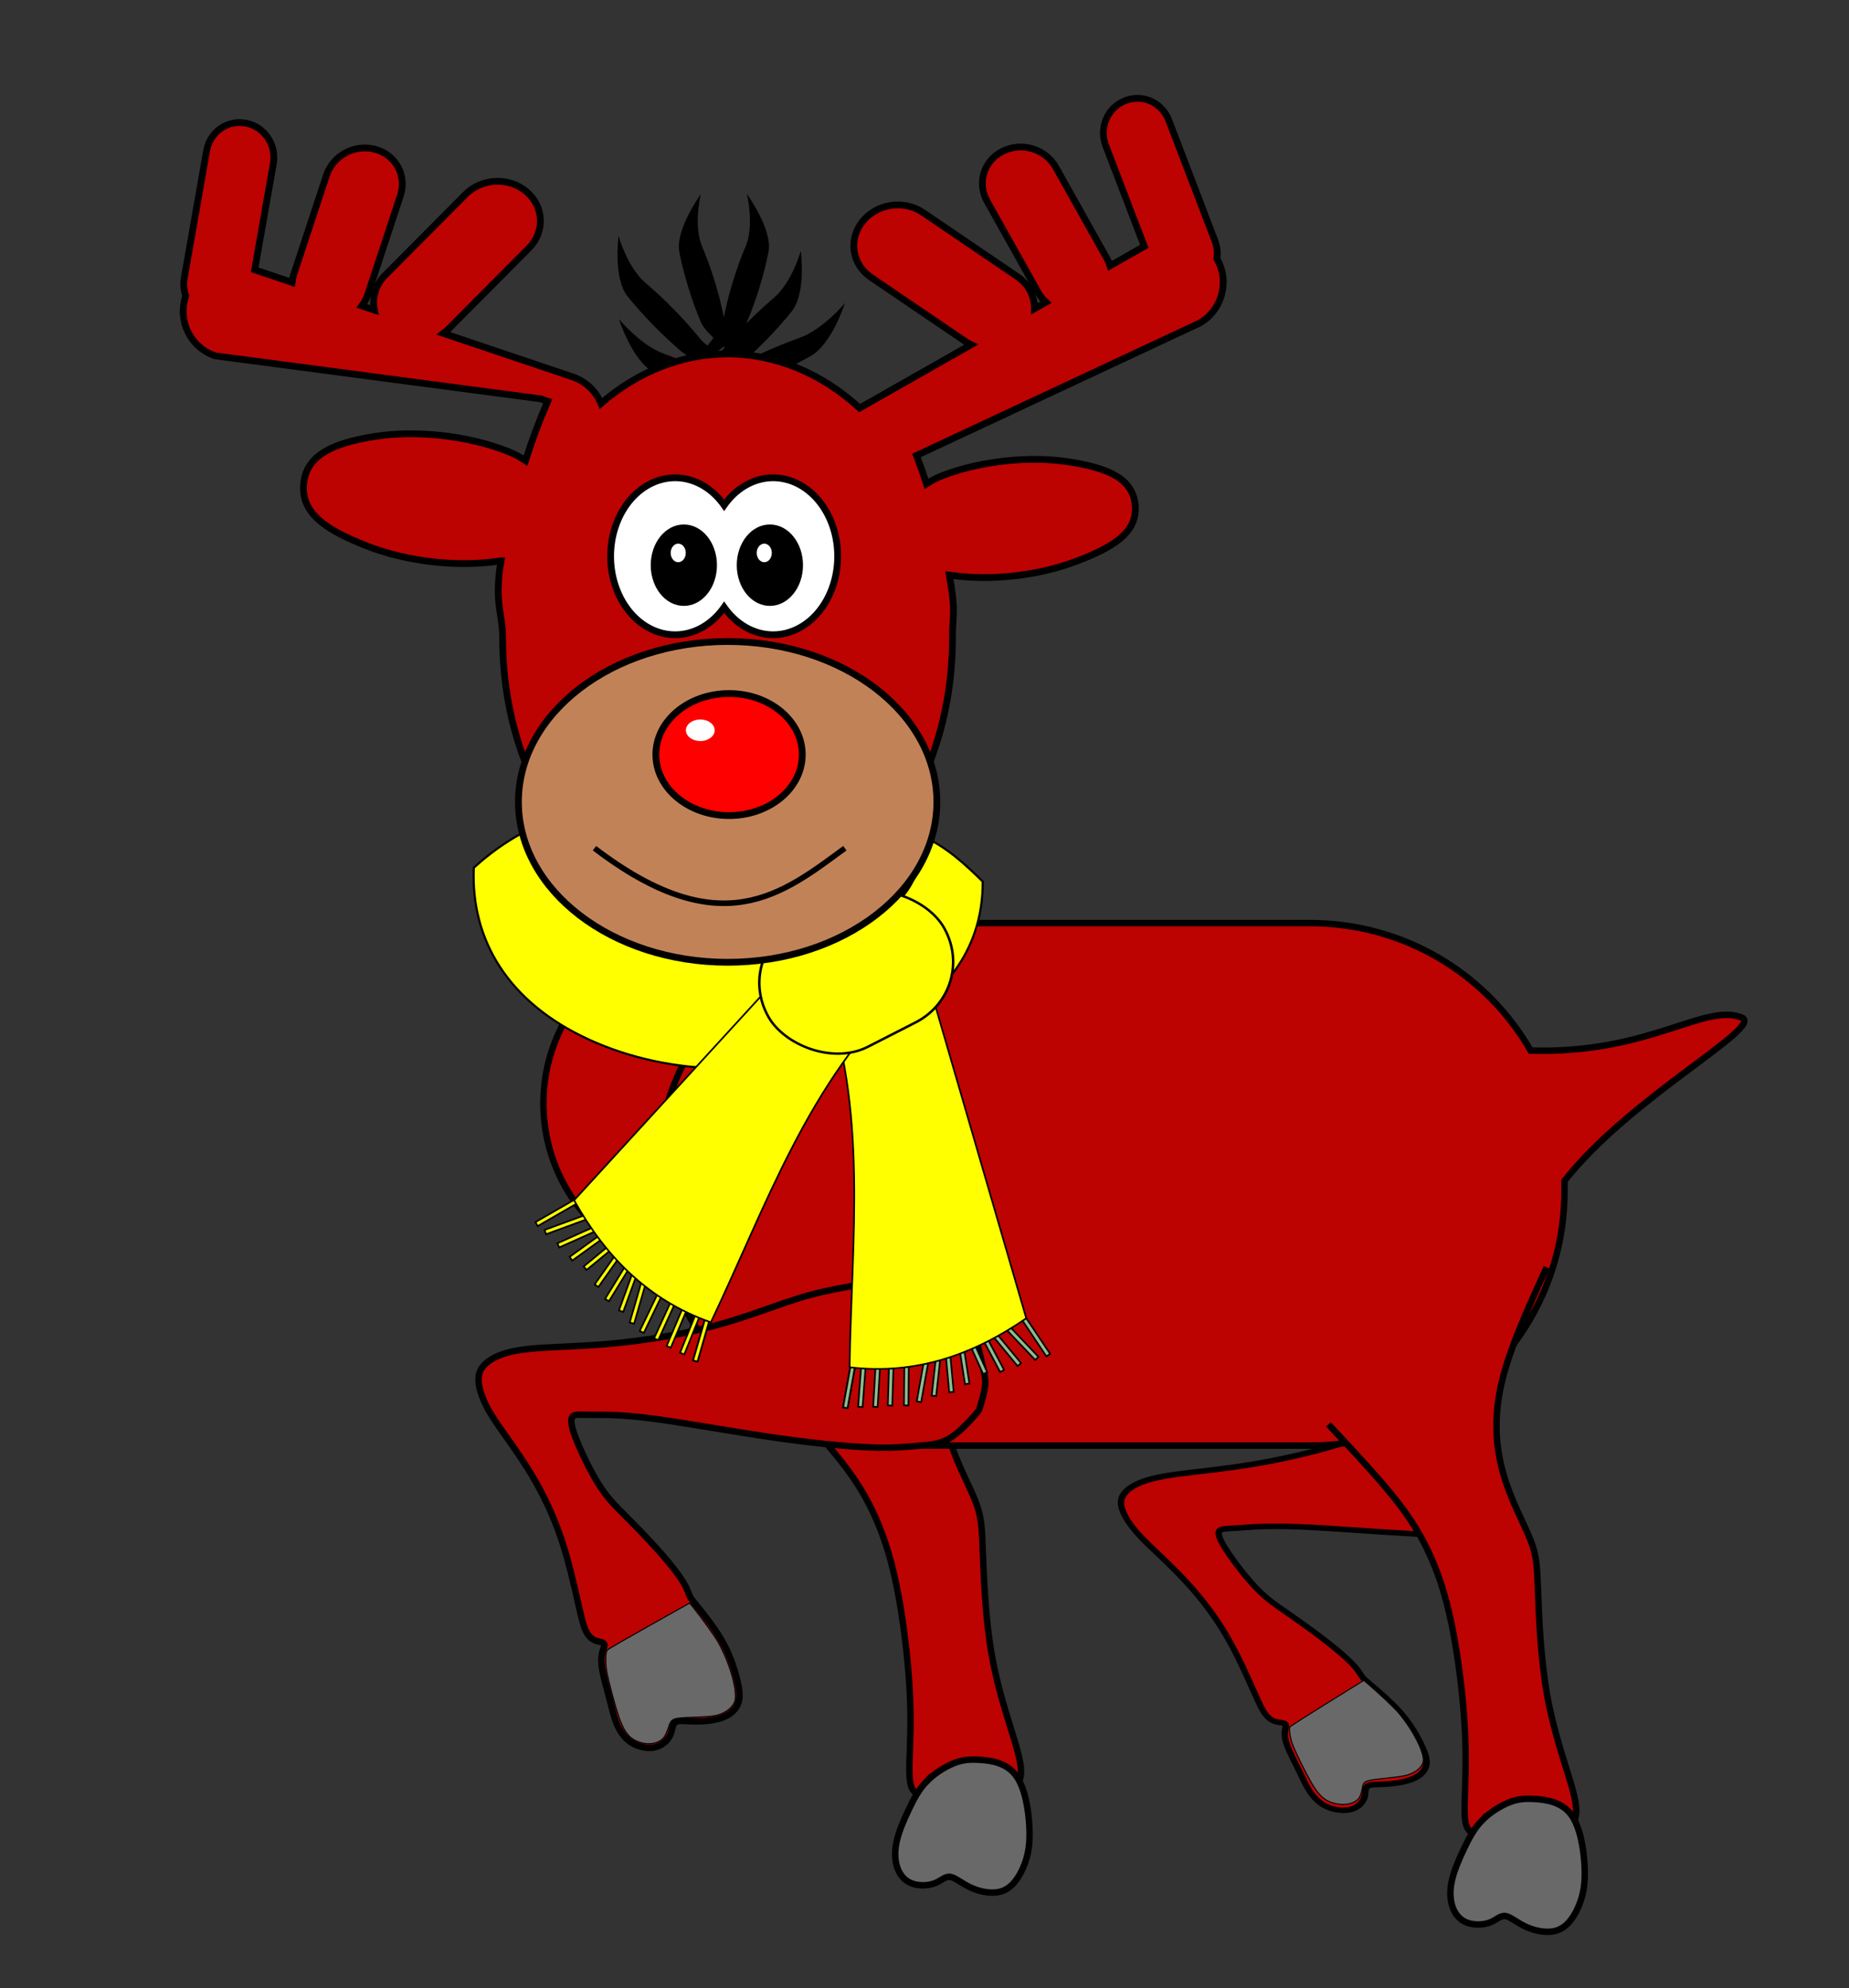 <?xml version="1.0" encoding="UTF-8" standalone="no"?>
<!-- Created with Inkscape (http://www.inkscape.org/) -->

<svg
   width="71.798mm"
   height="77.202mm"
   viewBox="0 0 71.798 77.202"
   version="1.1"
   id="svg5"
   inkscape:version="1.2.1 (9c6d41e410, 2022-07-14)"
   xml:space="preserve"
   sodipodi:docname="Elch.svg"
   xmlns:inkscape="http://www.inkscape.org/namespaces/inkscape"
   xmlns:sodipodi="http://sodipodi.sourceforge.net/DTD/sodipodi-0.dtd"
   xmlns="http://www.w3.org/2000/svg"
   xmlns:svg="http://www.w3.org/2000/svg"><rect x="0" y="0" width="71.798" height="77.202" fill="#333333" stroke="none"/><sodipodi:namedview
     id="namedview7"
     pagecolor="#ffffff"
     bordercolor="#000000"
     borderopacity="0.25"
     inkscape:showpageshadow="2"
     inkscape:pageopacity="0.0"
     inkscape:pagecheckerboard="0"
     inkscape:deskcolor="#6a6a6a"
     inkscape:document-units="mm"
     showgrid="false"
     inkscape:zoom="2.0560856"
     inkscape:cx="164.63322"
     inkscape:cy="135.93792"
     inkscape:window-width="1920"
     inkscape:window-height="1009"
     inkscape:window-x="-8"
     inkscape:window-y="-8"
     inkscape:window-maximized="1"
     inkscape:current-layer="layer1" /><defs
     id="defs2"><clipPath
       clipPathUnits="userSpaceOnUse"
       id="clipPath10422"><ellipse
         style="opacity:1;fill:none;fill-opacity:1;stroke:#000000;stroke-width:0.106"
         id="ellipse10424"
         cx="18.769"
         cy="24.095"
         rx="12.172"
         ry="12.679" /></clipPath><clipPath
       clipPathUnits="userSpaceOnUse"
       id="clipPath3680"><rect
         style="fill:none;fill-opacity:1;stroke:#000000;stroke-width:0.232"
         id="rect3682"
         width="16.391"
         height="19.602"
         x="140.252"
         y="176.382"
         ry="1.086"
         transform="matrix(0.996,-0.085,-0.024,1,0,0)" /></clipPath><inkscape:path-effect
       effect="bspline"
       id="path-effect24908"
       is_visible="true"
       lpeversion="1"
       weight="33.333"
       steps="2"
       helper_size="0"
       apply_no_weight="true"
       apply_with_weight="true"
       only_selected="false" /><inkscape:path-effect
       effect="bspline"
       id="path-effect24912"
       is_visible="true"
       lpeversion="1"
       weight="33.333"
       steps="2"
       helper_size="0"
       apply_no_weight="true"
       apply_with_weight="true"
       only_selected="false" /><inkscape:path-effect
       effect="bspline"
       id="path-effect17987"
       is_visible="true"
       lpeversion="1"
       weight="33.333"
       steps="2"
       helper_size="0"
       apply_no_weight="true"
       apply_with_weight="true"
       only_selected="false" /><inkscape:path-effect
       effect="bspline"
       id="path-effect22977"
       is_visible="true"
       lpeversion="1"
       weight="33.333"
       steps="2"
       helper_size="0"
       apply_no_weight="true"
       apply_with_weight="true"
       only_selected="false" /><inkscape:path-effect
       effect="bspline"
       id="path-effect5440"
       is_visible="true"
       lpeversion="1"
       weight="33.333"
       steps="2"
       helper_size="0"
       apply_no_weight="true"
       apply_with_weight="true"
       only_selected="false" /><inkscape:path-effect
       effect="bspline"
       id="path-effect9016"
       is_visible="true"
       lpeversion="1"
       weight="33.333"
       steps="2"
       helper_size="0"
       apply_no_weight="true"
       apply_with_weight="true"
       only_selected="false" /><inkscape:path-effect
       effect="bspline"
       id="path-effect9404"
       is_visible="true"
       lpeversion="1"
       weight="33.333"
       steps="2"
       helper_size="0"
       apply_no_weight="true"
       apply_with_weight="true"
       only_selected="false" /><inkscape:path-effect
       effect="bspline"
       id="path-effect9821"
       is_visible="true"
       lpeversion="1"
       weight="33.333"
       steps="2"
       helper_size="0"
       apply_no_weight="true"
       apply_with_weight="true"
       only_selected="false" /><inkscape:path-effect
       effect="bspline"
       id="path-effect9825"
       is_visible="true"
       lpeversion="1"
       weight="33.333"
       steps="2"
       helper_size="0"
       apply_no_weight="true"
       apply_with_weight="true"
       only_selected="false" /><inkscape:path-effect
       effect="bspline"
       id="path-effect9829"
       is_visible="true"
       lpeversion="1"
       weight="33.333"
       steps="2"
       helper_size="0"
       apply_no_weight="true"
       apply_with_weight="true"
       only_selected="false" /></defs><g
     inkscape:label="Ebene 1"
     inkscape:groupmode="layer"
     id="layer1"
     transform="translate(-22.008,-33.333)"><ellipse
       style="fill:#ffffff;fill-opacity:1;stroke:#000000;stroke-width:0.25"
       id="path2365"
       cx="5.598"
       cy="125.016"
       rx="1.609"
       ry="3.153" /><ellipse
       style="fill:#bd0202;fill-opacity:1;stroke:#000000;stroke-width:0.25"
       id="path1368"
       cx="50.508"
       cy="76.18"
       rx="7.399"
       ry="6.949" /><path
       id="path3429"
       style="fill:#bd0202;fill-opacity:1;stroke:#000000;stroke-width:0.25"
       d="m 156.919,163.395 c -0.089,-6.5e-4 -0.182,9.2e-4 -0.278,0.005 -0.77,0.03 -1.771,0.194 -2.526,0.344 -0.755,0.149 -1.263,0.284 -2.025,0.546 -0.762,0.262 -1.779,0.65 -2.952,0.949 -1.173,0.299 -2.503,0.508 -3.669,0.62 -1.166,0.112 -2.167,0.127 -2.9,0.179 -0.732,0.052 -1.196,0.142 -1.569,0.299 -0.374,0.157 -0.658,0.381 -0.747,0.68 -0.09,0.299 0.015,0.673 0.149,1.001 0.135,0.329 0.299,0.613 0.62,1.076 0.321,0.463 0.8,1.106 1.241,1.838 0.441,0.732 0.844,1.554 1.158,2.481 0.314,0.927 0.538,1.958 0.68,2.585 0.142,0.628 0.202,0.852 0.291,1.031 0.09,0.179 0.209,0.314 0.381,0.374 0.172,0.06 0.396,0.045 0.321,0.247 -0.075,0.202 -0.134,0.396 -0.089,0.747 0.045,0.351 0.194,0.86 0.299,1.256 0.105,0.396 0.164,0.68 0.276,0.957 0.112,0.276 0.277,0.545 0.538,0.725 0.262,0.179 0.62,0.269 0.912,0.217 0.291,-0.052 0.515,-0.247 0.62,-0.456 0.105,-0.209 0.09,-0.433 0.209,-0.523 0.12,-0.09 0.374,-0.045 0.717,-0.037 0.344,0.007 0.777,-0.022 1.106,-0.142 0.329,-0.12 0.553,-0.329 0.635,-0.598 0.082,-0.269 0.023,-0.598 -0.089,-1.009 -0.112,-0.411 -0.277,-0.904 -0.583,-1.427 -0.306,-0.523 -0.754,-1.076 -0.979,-1.352 -0.224,-0.277 -0.225,-0.277 -0.307,-0.494 -0.082,-0.217 -0.202,-0.426 -0.403,-0.702 -0.202,-0.277 -0.486,-0.62 -0.844,-1.016 -0.359,-0.396 -0.792,-0.844 -1.158,-1.21 -0.366,-0.366 -0.665,-0.65 -0.979,-1.121 -0.314,-0.471 -0.643,-1.129 -0.852,-1.614 -0.209,-0.486 -0.299,-0.8 -0.299,-0.979 2e-5,-0.18 0.09,-0.224 0.209,-0.239 0.12,-0.015 0.269,1e-5 0.665,0 0.396,-2e-5 1.039,-0.015 2.257,0.142 1.218,0.157 3.012,0.486 4.588,0.718 1.577,0.232 2.937,0.366 3.863,0.403 0.927,0.037 1.42,-0.022 1.861,-0.059 0.441,-0.037 0.83,-0.052 1.218,-0.276 0.388,-0.224 0.777,-0.658 0.972,-0.874 0.194,-0.217 0.194,-0.217 0.246,-0.389 0.052,-0.172 0.157,-0.516 0.187,-0.777 0.03,-0.261 -0.014,-0.441 -0.097,-0.807 -0.082,-0.366 -0.202,-0.919 -0.426,-1.472 -0.224,-0.553 -0.553,-1.106 -0.986,-1.435 -0.379,-0.288 -0.838,-0.404 -1.463,-0.408 z"
       sodipodi:nodetypes="ccsssssscssssssscsssscsscssssscsssssssscsscssscssscc"
       clip-path="url(#clipPath3680)"
       transform="matrix(0.982,-0.073,0.154,0.86,-97.905,-41.8)" /><path
       style="fill:#696969;fill-opacity:1;stroke:#000000;stroke-width:0.039"
       d="m 73.872,103.37 c -0.515,-0.115 -0.753,-0.387 -1.297,-1.483 -0.328,-0.66 -0.412,-0.866 -0.461,-1.125 -0.044,-0.233 -0.045,-0.333 -0.004,-0.378 0.031,-0.034 0.685,-0.452 1.455,-0.93 l 1.399,-0.868 0.112,0.094 c 0.411,0.346 1.05,0.945 1.22,1.144 0.606,0.71 1.08,1.67 0.966,1.961 -0.067,0.172 -0.225,0.318 -0.452,0.417 -0.19,0.083 -0.361,0.115 -0.981,0.181 -0.863,0.092 -0.872,0.096 -0.933,0.44 -0.021,0.117 -0.069,0.26 -0.107,0.316 -0.151,0.224 -0.529,0.318 -0.92,0.231 z"
       id="path3431" /><path
       style="fill:#bd0202;fill-opacity:1;stroke:#000000;stroke-width:0.25;stroke-linecap:butt;stroke-opacity:1;paint-order:normal"
       d="m 60.508,81.024 c -0.732,1.599 -1.465,3.198 -1.771,4.574 -0.306,1.375 -0.187,2.526 0.112,3.527 0.299,1.001 0.777,1.853 1.024,2.473 0.247,0.62 0.261,1.009 0.299,2.003 0.037,0.994 0.097,2.593 0.351,4.02 0.254,1.427 0.702,2.683 0.927,3.452 0.224,0.77 0.224,1.054 0.187,1.248 -0.037,0.194 -0.112,0.299 -0.426,0.344 -0.314,0.045 -0.867,0.03 -1.263,0.03 -0.396,-1e-5 -0.635,0.015 -0.934,0.09 -0.299,0.075 -0.658,0.209 -0.942,0.247 -0.284,0.037 -0.493,-0.022 -0.613,-0.194 -0.12,-0.172 -0.15,-0.456 -0.135,-1.069 0.015,-0.613 0.075,-1.554 0.007,-2.817 -0.067,-1.263 -0.262,-2.847 -0.516,-4.08 -0.254,-1.233 -0.568,-2.115 -0.934,-2.877 -0.366,-0.762 -0.785,-1.405 -1.435,-2.197 -0.65,-0.792 -1.532,-1.734 -2.414,-2.676"
       id="path24900"
       inkscape:original-d="m 60.508302,81.024003 c -0.73208,1.59945 -1.46441,3.19863 -2.19701,4.79755 0.11983,1.15111 0.23939,2.3019 0.35869,3.45245 0.47854,0.85218 0.95679,1.70407 1.43479,2.55571 0.0152,0.38886 0.0301,0.77743 0.0448,1.16576 0.06,1.59948 0.11983,3.19863 0.17935,4.79755 0.44864,1.25573 0.897,2.511137 1.34511,3.766307 2.6e-4,0.28423 2.6e-4,0.56819 0,0.8519 -0.0745,0.10488 -0.14919,0.2095 -0.22419,0.31386 -0.55273,-0.0147 -1.10571,-0.0296 -1.65896,-0.0448 -0.23887,0.0152 -0.478,0.0302 -0.7174,0.0448 -0.35843,0.13477 -0.71712,0.26928 -1.07608,0.40353 -0.20898,-0.0595 -0.41822,-0.1193 -0.62772,-0.17935 -0.0296,-0.28371 -0.0595,-0.56767 -0.0897,-0.8519 0.06,-0.94133 0.11983,-1.88289 0.17934,-2.824727 -0.19403,-1.58401 -0.38832,-3.16821 -0.58288,-4.75272 -0.3136,-0.88154 -0.62745,-1.76332 -0.94157,-2.64538 -0.41822,-0.64241 -0.83669,-1.28506 -1.25544,-1.92799 -0.88154,-0.94133 -1.76332,-1.88288 -2.64538,-2.82472"
       inkscape:path-effect="#path-effect24908" /><path
       style="fill:#696969;fill-opacity:1;stroke:#000000;stroke-width:0.25;stroke-linecap:butt;stroke-opacity:1;paint-order:normal"
       d="m 57.975,102.523 c 0.299,-0.314 0.703,-0.568 1.046,-0.71 0.344,-0.142 0.628,-0.172 1.061,-0.142 0.433,0.03 1.016,0.12 1.375,0.605 0.359,0.486 0.493,1.368 0.523,2.018 0.03,0.65 -0.045,1.069 -0.209,1.48 -0.164,0.411 -0.418,0.814 -0.792,0.971 -0.373,0.157 -0.867,0.067 -1.24,-0.097 -0.374,-0.164 -0.628,-0.403 -0.83,-0.433 -0.202,-0.03 -0.351,0.149 -0.598,0.246 -0.246,0.097 -0.59,0.112 -0.859,0.022 -0.269,-0.089 -0.463,-0.284 -0.576,-0.56 -0.112,-0.276 -0.142,-0.635 -0.06,-1.039 0.082,-0.404 0.276,-0.852 0.471,-1.263 0.194,-0.411 0.389,-0.785 0.688,-1.099 z"
       id="path24902"
       inkscape:original-d="m 57.870162,102.46355 c 0.4038,-0.25381 0.80733,-0.50789 1.2106,-0.76223 0.28424,-0.0296 0.5682,-0.0595 0.8519,-0.0897 0.58316,0.0899 1.16603,0.17961 1.74864,0.26902 0.13478,0.88208 0.26929,1.76385 0.40354,2.64538 -0.0745,0.41875 -0.1492,0.83722 -0.22419,1.25544 -0.25382,0.4038 -0.50789,0.80732 -0.76223,1.21059 -0.49295,-0.0894 -0.98615,-0.17908 -1.47962,-0.26902 -0.25382,-0.23887 -0.50789,-0.47799 -0.76223,-0.71739 -0.14919,0.17962 -0.29865,0.35896 -0.44837,0.53804 -0.34349,0.0152 -0.68723,0.0302 -1.03125,0.0448 -0.19403,-0.19403 -0.38832,-0.38832 -0.58288,-0.58288 -0.0296,-0.35844 -0.0595,-0.71713 -0.0897,-1.07609 0.19457,-0.44809 0.38887,-0.89643 0.58291,-1.34504 0.19456,-0.37338 0.38885,-0.74702 0.58288,-1.12092 z"
       inkscape:path-effect="#path-effect24912" /><path
       id="rect12395"
       style="fill:#bd0202;fill-opacity:1;stroke:#000000;stroke-width:0.25;stroke-linecap:butt;stroke-opacity:1;paint-order:normal"
       d="m 57.394,69.178 c -5.48,0 -9.892,4.411 -9.892,9.891 v 0.507 c 0,5.48 4.412,9.892 9.892,9.892 h 15.472 c 5.48,0 9.892,-4.412 9.892,-9.892 v -0.39 c 2.564,-3.263 7.777,-5.979 6.882,-6.34 -1.442,-0.581 -3.605,1.425 -8.195,1.283 -1.705,-2.964 -4.901,-4.951 -8.579,-4.951 z"
       sodipodi:nodetypes="sssssscscss" /><path
       style="fill:#bd0202;fill-opacity:1;stroke:#000000;stroke-width:0.25;stroke-linecap:butt;stroke-opacity:1;paint-order:normal"
       d="m 82.067,82.546 c -0.732,1.599 -1.465,3.198 -1.771,4.574 -0.306,1.375 -0.187,2.526 0.112,3.527 0.299,1.001 0.777,1.853 1.024,2.473 0.247,0.62 0.261,1.009 0.299,2.003 0.037,0.994 0.097,2.593 0.351,4.02 0.254,1.427 0.702,2.683 0.927,3.452 0.224,0.77 0.224,1.054 0.187,1.248 -0.037,0.194 -0.112,0.299 -0.426,0.344 -0.314,0.045 -0.867,0.03 -1.263,0.03 -0.396,-1e-5 -0.635,0.015 -0.934,0.09 -0.299,0.075 -0.658,0.209 -0.942,0.247 -0.284,0.037 -0.493,-0.022 -0.613,-0.194 -0.12,-0.172 -0.15,-0.456 -0.135,-1.069 0.015,-0.613 0.075,-1.554 0.007,-2.817 -0.067,-1.263 -0.262,-2.847 -0.516,-4.08 -0.254,-1.233 -0.568,-2.115 -0.934,-2.877 -0.366,-0.762 -0.785,-1.405 -1.435,-2.197 -0.65,-0.792 -1.532,-1.734 -2.414,-2.676"
       id="path17985"
       inkscape:original-d="m 82.067371,82.545823 c -0.73208,1.59945 -1.46441,3.19863 -2.19701,4.79755 0.11983,1.15111 0.23939,2.3019 0.35869,3.45245 0.47854,0.85218 0.95679,1.70407 1.43479,2.55571 0.0152,0.38886 0.0301,0.77743 0.0448,1.16576 0.06,1.59948 0.11983,3.19863 0.17935,4.79755 0.44864,1.255727 0.897,2.511137 1.34511,3.766307 2.6e-4,0.28423 2.6e-4,0.56819 0,0.8519 -0.0745,0.10488 -0.14919,0.2095 -0.22419,0.31386 -0.55273,-0.0147 -1.10571,-0.0296 -1.65896,-0.0448 -0.23887,0.0152 -0.478,0.0302 -0.7174,0.0448 -0.35843,0.13477 -0.71712,0.26928 -1.07608,0.40353 -0.20898,-0.0595 -0.41822,-0.1193 -0.62772,-0.17935 -0.0296,-0.28371 -0.0595,-0.56767 -0.0897,-0.8519 0.06,-0.94133 0.11983,-1.88289 0.17934,-2.82473 -0.19403,-1.584007 -0.38832,-3.168207 -0.58288,-4.752717 -0.3136,-0.88154 -0.62745,-1.76332 -0.94157,-2.64538 -0.41822,-0.64241 -0.83669,-1.28506 -1.25544,-1.92799 -0.88154,-0.94133 -1.76332,-1.88288 -2.64538,-2.82472"
       inkscape:path-effect="#path-effect17987" /><path
       style="fill:#696969;fill-opacity:1;stroke:#000000;stroke-width:0.25;stroke-linecap:butt;stroke-opacity:1;paint-order:normal"
       d="m 79.534,104.045 c 0.299,-0.314 0.703,-0.568 1.046,-0.71 0.344,-0.142 0.628,-0.172 1.061,-0.142 0.433,0.03 1.016,0.12 1.375,0.605 0.359,0.486 0.493,1.368 0.523,2.018 0.03,0.65 -0.045,1.069 -0.209,1.48 -0.164,0.411 -0.418,0.814 -0.792,0.971 -0.373,0.157 -0.867,0.067 -1.24,-0.097 -0.374,-0.164 -0.628,-0.403 -0.83,-0.433 -0.202,-0.03 -0.351,0.149 -0.598,0.246 -0.246,0.097 -0.59,0.112 -0.859,0.022 -0.269,-0.089 -0.463,-0.284 -0.576,-0.56 -0.112,-0.276 -0.142,-0.635 -0.06,-1.039 0.082,-0.404 0.276,-0.852 0.471,-1.263 0.194,-0.411 0.389,-0.785 0.688,-1.099 z"
       id="path22975"
       inkscape:original-d="m 79.429231,103.98537 c 0.4038,-0.25381 0.80733,-0.50789 1.2106,-0.76223 0.28424,-0.0296 0.5682,-0.0595 0.8519,-0.0897 0.58316,0.0899 1.16603,0.17961 1.74864,0.26902 0.13478,0.88208 0.26929,1.76385 0.40354,2.64538 -0.0745,0.41875 -0.1492,0.83722 -0.22419,1.25544 -0.25382,0.4038 -0.50789,0.80732 -0.76223,1.21059 -0.49295,-0.0894 -0.98615,-0.17908 -1.47962,-0.26902 -0.25382,-0.23887 -0.50789,-0.47799 -0.76223,-0.71739 -0.14919,0.17962 -0.29865,0.35896 -0.44837,0.53804 -0.34349,0.0152 -0.68723,0.0302 -1.03125,0.0448 -0.19403,-0.19403 -0.38832,-0.38832 -0.58288,-0.58288 -0.0296,-0.35844 -0.0595,-0.71713 -0.0897,-1.07609 0.19457,-0.44809 0.38887,-0.89643 0.58291,-1.34504 0.19456,-0.37338 0.38885,-0.74702 0.58288,-1.12092 z"
       inkscape:path-effect="#path-effect22977" /><path
       id="path532"
       style="fill:#bd0202;fill-opacity:1;stroke:#000000;stroke-width:0.25"
       d="m 57.288,83.036 c -0.089,-6.5e-4 -0.182,9.2e-4 -0.278,0.005 -0.77,0.03 -1.771,0.194 -2.526,0.344 -0.755,0.149 -1.263,0.284 -2.025,0.546 -0.762,0.262 -1.779,0.65 -2.952,0.949 -1.173,0.299 -2.503,0.508 -3.669,0.62 -1.166,0.112 -2.167,0.127 -2.9,0.179 -0.732,0.052 -1.196,0.142 -1.569,0.299 -0.374,0.157 -0.658,0.381 -0.747,0.68 -0.09,0.299 0.015,0.673 0.149,1.001 0.135,0.329 0.299,0.613 0.62,1.076 0.321,0.463 0.8,1.106 1.241,1.838 0.441,0.732 0.844,1.554 1.158,2.481 0.314,0.927 0.538,1.958 0.68,2.585 0.142,0.628 0.202,0.852 0.291,1.031 0.09,0.179 0.209,0.314 0.381,0.374 0.172,0.06 0.396,0.045 0.321,0.247 -0.075,0.202 -0.134,0.396 -0.089,0.747 0.045,0.351 0.194,0.86 0.299,1.256 0.105,0.396 0.164,0.68 0.276,0.957 0.112,0.276 0.277,0.545 0.538,0.725 0.262,0.179 0.62,0.269 0.912,0.217 0.291,-0.052 0.515,-0.247 0.62,-0.456 0.105,-0.209 0.09,-0.433 0.209,-0.523 0.12,-0.09 0.374,-0.045 0.717,-0.037 0.344,0.007 0.777,-0.022 1.106,-0.142 0.329,-0.12 0.553,-0.329 0.635,-0.598 0.082,-0.269 0.023,-0.598 -0.089,-1.009 -0.112,-0.411 -0.277,-0.904 -0.583,-1.427 -0.306,-0.523 -0.754,-1.076 -0.979,-1.352 -0.224,-0.277 -0.225,-0.277 -0.307,-0.494 -0.082,-0.217 -0.202,-0.426 -0.403,-0.702 -0.202,-0.277 -0.486,-0.62 -0.844,-1.016 -0.359,-0.396 -0.792,-0.844 -1.158,-1.21 -0.366,-0.366 -0.665,-0.65 -0.979,-1.121 -0.314,-0.471 -0.643,-1.129 -0.852,-1.614 -0.209,-0.486 -0.299,-0.8 -0.299,-0.979 2e-5,-0.18 0.09,-0.224 0.209,-0.239 0.12,-0.015 0.269,1e-5 0.665,0 0.396,-2e-5 1.039,-0.015 2.257,0.142 1.218,0.157 3.012,0.486 4.588,0.718 1.577,0.232 2.937,0.366 3.863,0.403 0.927,0.037 1.42,-0.022 1.861,-0.059 0.441,-0.037 0.83,-0.052 1.218,-0.276 0.388,-0.224 0.777,-0.658 0.972,-0.874 0.194,-0.217 0.194,-0.217 0.246,-0.389 0.052,-0.172 0.157,-0.516 0.187,-0.777 0.03,-0.261 -0.014,-0.441 -0.097,-0.807 -0.082,-0.366 -0.202,-0.919 -0.426,-1.472 -0.224,-0.553 -0.553,-1.106 -0.986,-1.435 -0.379,-0.288 -0.838,-0.404 -1.463,-0.408 z"
       sodipodi:nodetypes="ccsssssscssssssscsssscsscssssscsssssssscsscssscssscc" /><path
       style="fill:#696969;fill-opacity:1;stroke:#000000;stroke-width:0.042"
       d="m 46.827,100.98 c -0.497,-0.176 -0.687,-0.509 -1.036,-1.814 -0.21,-0.786 -0.258,-1.029 -0.26,-1.33 -0.002,-0.271 0.015,-0.386 0.064,-0.434 0.037,-0.036 0.771,-0.461 1.63,-0.943 l 1.563,-0.877 0.096,0.118 c 0.351,0.432 0.885,1.174 1.02,1.418 0.482,0.866 0.784,2.009 0.617,2.334 -0.098,0.192 -0.284,0.346 -0.53,0.441 -0.206,0.079 -0.384,0.101 -1.018,0.123 -0.884,0.031 -0.894,0.036 -1.017,0.425 -0.042,0.133 -0.116,0.292 -0.164,0.354 -0.192,0.244 -0.589,0.32 -0.966,0.186 z"
       id="path3422" /><path
       id="path570"
       style="fill:#ffff00;fill-opacity:1;stroke:#000000;stroke-width:0.081"
       d="m 44.908,73.715 c 3.173,1.443 7.136,1.48 10.366,0.097 3.23,-1.383 4.903,-3.45 4.894,-6.247 -0.702,-0.69 -1.423,-1.353 -2.328,-1.755 0.007,2.042 -1.308,3.505 -3.866,3.693 -1.856,0.137 -2.906,0.598 -5.474,-0.018 -2.474,-0.594 -5.311,-2.217 -5.221,-4.258 -1.09,0.409 -2.078,1.078 -2.872,1.801 -0.123,2.796 1.328,5.244 4.501,6.686 z"
       sodipodi:nodetypes="ssccssccs" /><g
       id="g998"
       transform="matrix(0.64,-0.019,0.019,0.651,-48.658,15.733)"
       style="fill:#8fbc8f;fill-opacity:1"><path
         id="rect823"
         style="fill:#8fbc8f;fill-opacity:1;stroke:#000000;stroke-width:0.1"
         inkscape:transform-center-x="-0.80426897"
         inkscape:transform-center-y="-0.61124442"
         transform="rotate(12.045)"
         d="m 178.779,77.233 h 0.273 v 2.821 h -0.273 z" /><path
         id="rect825"
         style="fill:#8fbc8f;fill-opacity:1;stroke:#000000;stroke-width:0.1"
         inkscape:transform-center-x="-0.80426897"
         inkscape:transform-center-y="-0.61124442"
         transform="rotate(12.045)"
         d="m 178.779,77.233 h 0.273 v 2.821 h -0.273 z" /><path
         id="rect827"
         style="fill:#8fbc8f;fill-opacity:1;stroke:#000000;stroke-width:0.1"
         inkscape:transform-center-x="-0.80426897"
         inkscape:transform-center-y="-0.61124442"
         transform="rotate(12.045)"
         d="m 178.779,77.233 h 0.273 v 2.821 h -0.273 z" /><path
         id="rect829"
         style="fill:#8fbc8f;fill-opacity:1;stroke:#000000;stroke-width:0.1"
         inkscape:transform-center-x="-0.55609034"
         inkscape:transform-center-y="-0.84334586"
         transform="rotate(-7.32)"
         d="m 149.638,131.777 h 0.273 v 2.821 h -0.273 z" /><path
         id="rect831"
         style="fill:#8fbc8f;fill-opacity:1;stroke:#000000;stroke-width:0.1"
         inkscape:transform-center-x="-0.60892389"
         inkscape:transform-center-y="-0.80601967"
         transform="rotate(-3.65)"
         d="m 156.948,122.316 h 0.273 v 2.821 h -0.273 z" /><path
         id="rect833"
         style="fill:#8fbc8f;fill-opacity:1;stroke:#000000;stroke-width:0.1"
         inkscape:transform-center-x="-0.76048213"
         inkscape:transform-center-y="-0.6649264"
         transform="rotate(8.115)"
         d="m 178.132,87.999 h 0.273 v 2.821 h -0.273 z" /><path
         id="rect835"
         style="fill:#8fbc8f;fill-opacity:1;stroke:#000000;stroke-width:0.1"
         inkscape:transform-center-x="-0.80426897"
         inkscape:transform-center-y="-0.61124442"
         transform="rotate(12.045)"
         d="m 183.106,76.079 h 0.273 v 2.821 h -0.273 z" /><path
         id="rect837"
         style="fill:#8fbc8f;fill-opacity:1;stroke:#000000;stroke-width:0.1"
         inkscape:transform-center-x="-0.68853141"
         inkscape:transform-center-y="-0.73919386"
         transform="rotate(2.248)"
         d="m 166.238,106.331 h 0.273 v 2.821 h -0.273 z" /><path
         id="rect839"
         style="fill:#8fbc8f;fill-opacity:1;stroke:#000000;stroke-width:0.1"
         inkscape:transform-center-x="-0.7042138"
         inkscape:transform-center-y="-0.72425175"
         transform="rotate(3.476)"
         d="m 167.561,102.78 h 0.273 v 2.821 h -0.273 z" /><path
         id="rect841"
         style="fill:#8fbc8f;fill-opacity:1;stroke:#000000;stroke-width:0.1"
         inkscape:transform-center-x="-0.72450129"
         inkscape:transform-center-y="-0.70397421"
         transform="rotate(5.103)"
         d="m 169.611,98.105 h 0.273 v 2.821 h -0.273 z" /><path
         id="rect843"
         style="fill:#8fbc8f;fill-opacity:1;stroke:#000000;stroke-width:0.1"
         inkscape:transform-center-x="-0.73610449"
         inkscape:transform-center-y="-0.69183285"
         transform="rotate(6.055)"
         d="m 170.354,95.345 h 0.273 v 2.821 h -0.273 z" /><path
         id="rect966"
         style="fill:#8fbc8f;fill-opacity:1;stroke:#000000;stroke-width:0.1"
         inkscape:transform-center-x="0.90558112"
         inkscape:transform-center-y="-0.44765626"
         transform="matrix(-0.921,0.39,0.39,0.921,0,0)"
         d="m -109.345,166.999 h 0.273 v 2.821 h -0.273 z" /><path
         id="rect968"
         style="fill:#8fbc8f;fill-opacity:1;stroke:#000000;stroke-width:0.1"
         inkscape:transform-center-x="0.93236543"
         inkscape:transform-center-y="-0.38878792"
         transform="matrix(-0.894,0.448,0.448,0.894,0,0)"
         d="m -99.249,174.043 h 0.273 v 2.821 h -0.273 z" /><path
         id="rect970"
         style="fill:#8fbc8f;fill-opacity:1;stroke:#000000;stroke-width:0.1"
         inkscape:transform-center-x="0.99204032"
         inkscape:transform-center-y="-0.19050157"
         transform="matrix(-0.784,0.621,0.621,0.784,0,0)"
         d="m -62.135,190.88 h 0.273 v 2.821 h -0.273 z" /><path
         id="rect972"
         style="fill:#8fbc8f;fill-opacity:1;stroke:#000000;stroke-width:0.1"
         inkscape:transform-center-x="1.0027824"
         inkscape:transform-center-y="-0.12203693"
         transform="matrix(-0.739,0.674,0.674,0.739,0,0)"
         d="m -49.546,195.184 h 0.273 v 2.821 h -0.273 z" /><path
         id="rect974"
         style="fill:#8fbc8f;fill-opacity:1;stroke:#000000;stroke-width:0.1"
         inkscape:transform-center-x="0.96740316"
         inkscape:transform-center-y="-0.29092664"
         transform="matrix(-0.843,0.538,0.538,0.843,0,0)"
         d="m -83.288,184.111 h 0.273 v 2.821 h -0.273 z" /></g><path
       id="rect820"
       style="fill:#ffff00;fill-opacity:1;stroke:#000000;stroke-width:0.065"
       d="m 53.924,71.486 3.854,-0.983 4.081,14.021 c -2.053,1.414 -4.291,2.21 -6.86,1.902 0.066,-4.993 0.752,-10.004 -1.076,-14.94 z"
       sodipodi:nodetypes="ccccc" /><g
       id="g686"
       transform="rotate(29.63,240.814,-55.639)"
       style="fill:#ffff00;fill-opacity:1"><g
         id="g1068"
         transform="matrix(-0.64,0.019,0.019,0.651,243.301,84.186)"
         style="fill:#ffff00;fill-opacity:1"><path
           id="path1036"
           style="fill:#ffff00;fill-opacity:1;stroke:#000000;stroke-width:0.1"
           inkscape:transform-center-x="-0.80426897"
           inkscape:transform-center-y="-0.61124442"
           transform="rotate(12.045)"
           d="m 178.779,77.233 h 0.273 v 2.821 h -0.273 z" /><path
           id="path1038"
           style="fill:#ffff00;fill-opacity:1;stroke:#000000;stroke-width:0.1"
           inkscape:transform-center-x="-0.80426897"
           inkscape:transform-center-y="-0.61124442"
           transform="rotate(12.045)"
           d="m 178.779,77.233 h 0.273 v 2.821 h -0.273 z" /><path
           id="path1040"
           style="fill:#ffff00;fill-opacity:1;stroke:#000000;stroke-width:0.1"
           inkscape:transform-center-x="-0.80426897"
           inkscape:transform-center-y="-0.61124442"
           transform="rotate(12.045)"
           d="m 178.779,77.233 h 0.273 v 2.821 h -0.273 z" /><path
           id="path1042"
           style="fill:#ffff00;fill-opacity:1;stroke:#000000;stroke-width:0.1"
           inkscape:transform-center-x="-0.55609034"
           inkscape:transform-center-y="-0.84334586"
           transform="rotate(-7.32)"
           d="m 149.638,131.777 h 0.273 v 2.821 h -0.273 z" /><path
           id="path1044"
           style="fill:#ffff00;fill-opacity:1;stroke:#000000;stroke-width:0.1"
           inkscape:transform-center-x="-0.60892389"
           inkscape:transform-center-y="-0.80601967"
           transform="rotate(-3.65)"
           d="m 156.948,122.316 h 0.273 v 2.821 h -0.273 z" /><path
           id="path1046"
           style="fill:#ffff00;fill-opacity:1;stroke:#000000;stroke-width:0.1"
           inkscape:transform-center-x="-0.76048213"
           inkscape:transform-center-y="-0.6649264"
           transform="rotate(8.115)"
           d="m 178.132,87.999 h 0.273 v 2.821 h -0.273 z" /><path
           id="path1048"
           style="fill:#ffff00;fill-opacity:1;stroke:#000000;stroke-width:0.1"
           inkscape:transform-center-x="-0.80426897"
           inkscape:transform-center-y="-0.61124442"
           transform="rotate(12.045)"
           d="m 183.106,76.079 h 0.273 v 2.821 h -0.273 z" /><path
           id="path1050"
           style="fill:#ffff00;fill-opacity:1;stroke:#000000;stroke-width:0.1"
           inkscape:transform-center-x="-0.68853141"
           inkscape:transform-center-y="-0.73919386"
           transform="rotate(2.248)"
           d="m 166.238,106.331 h 0.273 v 2.821 h -0.273 z" /><path
           id="path1052"
           style="fill:#ffff00;fill-opacity:1;stroke:#000000;stroke-width:0.1"
           inkscape:transform-center-x="-0.7042138"
           inkscape:transform-center-y="-0.72425175"
           transform="rotate(3.476)"
           d="m 167.561,102.78 h 0.273 v 2.821 h -0.273 z" /><path
           id="path1054"
           style="fill:#ffff00;fill-opacity:1;stroke:#000000;stroke-width:0.1"
           inkscape:transform-center-x="-0.72450129"
           inkscape:transform-center-y="-0.70397421"
           transform="rotate(5.103)"
           d="m 169.611,98.105 h 0.273 v 2.821 h -0.273 z" /><path
           id="path1056"
           style="fill:#ffff00;fill-opacity:1;stroke:#000000;stroke-width:0.1"
           inkscape:transform-center-x="-0.73610449"
           inkscape:transform-center-y="-0.69183285"
           transform="rotate(6.055)"
           d="m 170.354,95.345 h 0.273 v 2.821 h -0.273 z" /><path
           id="path1058"
           style="fill:#ffff00;fill-opacity:1;stroke:#000000;stroke-width:0.1"
           inkscape:transform-center-x="0.90558112"
           inkscape:transform-center-y="-0.44765626"
           transform="matrix(-0.921,0.39,0.39,0.921,0,0)"
           d="m -109.345,166.999 h 0.273 v 2.821 h -0.273 z" /><path
           id="path1060"
           style="fill:#ffff00;fill-opacity:1;stroke:#000000;stroke-width:0.1"
           inkscape:transform-center-x="0.93236543"
           inkscape:transform-center-y="-0.38878792"
           transform="matrix(-0.894,0.448,0.448,0.894,0,0)"
           d="m -99.249,174.043 h 0.273 v 2.821 h -0.273 z" /><path
           id="path1062"
           style="fill:#ffff00;fill-opacity:1;stroke:#000000;stroke-width:0.1"
           inkscape:transform-center-x="0.99204032"
           inkscape:transform-center-y="-0.19050157"
           transform="matrix(-0.784,0.621,0.621,0.784,0,0)"
           d="m -62.135,190.88 h 0.273 v 2.821 h -0.273 z" /><path
           id="path1064"
           style="fill:#ffff00;fill-opacity:1;stroke:#000000;stroke-width:0.1"
           inkscape:transform-center-x="1.0027824"
           inkscape:transform-center-y="-0.12203693"
           transform="matrix(-0.739,0.674,0.674,0.739,0,0)"
           d="m -49.546,195.184 h 0.273 v 2.821 h -0.273 z" /><path
           id="path1066"
           style="fill:#ffff00;fill-opacity:1;stroke:#000000;stroke-width:0.1"
           inkscape:transform-center-x="0.96740316"
           inkscape:transform-center-y="-0.29092664"
           transform="matrix(-0.843,0.538,0.538,0.843,0,0)"
           d="m -83.288,184.111 h 0.273 v 2.821 h -0.273 z" /></g><path
         id="path1070"
         style="fill:#ffff00;fill-opacity:1;stroke:#000000;stroke-width:0.065"
         d="m 144.181,145.885 -3.906,-0.754 -3.248,14.237 c 2.133,1.29 4.414,1.954 6.96,1.495 -0.36,-4.98 -1.34,-9.942 0.194,-14.978 z"
         sodipodi:nodetypes="ccccc" /></g><rect
       style="fill:#ffff00;fill-opacity:1;stroke:#000000;stroke-width:0.096"
       id="rect818"
       width="7.641"
       height="5.568"
       x="8.893"
       y="85.782"
       ry="2.784"
       transform="matrix(0.891,-0.455,0.496,0.868,0,0)" /><g
       id="g1235"
       transform="translate(-16.743,-55.415)"><path
         id="path4208"
         style="fill:#000000;stroke:none;stroke-width:0.184"
         d="m 65.969,96.277 c 0,0 -1.007,1.392 -0.84,2.256 0.168,0.864 0.487,1.902 0.838,2.723 0.08,0.186 0.26,0.395 0.49,0.608 -0.072,0.102 -0.151,0.204 -0.232,0.304 -0.121,-0.092 -0.224,-0.186 -0.3,-0.28 -0.577,-0.718 -1.377,-1.536 -2.099,-2.146 -0.722,-0.611 -1.055,-1.832 -1.055,-1.832 0,0 -0.224,1.634 0.353,2.352 0.577,0.718 1.377,1.536 2.099,2.146 0.127,0.107 0.314,0.204 0.537,0.292 -0.065,0.069 -0.127,0.133 -0.187,0.194 -0.348,-0.149 -0.694,-0.285 -1.02,-0.401 -0.932,-0.331 -1.767,-1.355 -1.767,-1.355 0,0 0.495,1.588 1.339,2.065 0.218,0.123 0.452,0.248 0.696,0.37 -0.011,0.004 -0.02,0.008 -0.03,0.012 -0.563,0.03 -1,0.021 -1,0.021 0,0 0.249,0.058 0.62,0.128 -0.262,0.098 -0.44,0.157 -0.44,0.157 0,0 0.311,-0.034 0.747,-0.101 0.247,0.043 0.524,0.086 0.808,0.121 0.496,0.226 1.003,0.434 1.47,0.599 0.932,0.331 3.56,-0.278 3.56,-0.278 0,0 -2.174,0.043 -3.066,-0.397 0.9,-0.33 1.929,-0.802 2.732,-1.256 0.844,-0.478 1.339,-2.066 1.339,-2.066 0,0 -0.835,1.024 -1.767,1.355 -0.594,0.211 -1.255,0.491 -1.874,0.789 -0.023,-0.024 -0.045,-0.049 -0.068,-0.074 0.587,-0.541 1.183,-1.171 1.639,-1.739 0.577,-0.718 0.354,-2.352 0.354,-2.352 0,0 -0.334,1.222 -1.056,1.832 -0.349,0.295 -0.716,0.639 -1.067,0.996 0.012,-0.022 0.022,-0.044 0.032,-0.065 0.351,-0.821 0.671,-1.859 0.838,-2.723 0.168,-0.864 -0.84,-2.256 -0.84,-2.256 0,0 0.301,1.228 -0.051,2.048 -0.351,0.821 -0.671,1.859 -0.838,2.723 -0.001,0.007 -0.003,0.015 -0.004,0.022 -0.002,-0.007 -0.003,-0.015 -0.005,-0.022 -0.168,-0.864 -0.487,-1.902 -0.838,-2.723 -0.351,-0.821 -0.051,-2.048 -0.051,-2.048 z m 0.894,5.926 c 0.011,0.008 0.021,0.016 0.032,0.025 -0.069,0.082 -0.136,0.163 -0.2,0.242 -0.036,-0.02 -0.072,-0.041 -0.107,-0.061 0.093,-0.067 0.185,-0.136 0.275,-0.205 z m 0.793,0.561 c 0.007,0.005 0.014,0.009 0.021,0.013 -0.028,0.014 -0.056,0.028 -0.084,0.042 0.021,-0.018 0.042,-0.037 0.062,-0.055 z m -1.632,0.028 c 0.07,0.023 0.143,0.045 0.218,0.067 -0.097,0.065 -0.201,0.128 -0.31,0.19 -0.061,-0.028 -0.122,-0.054 -0.184,-0.081 0.088,-0.054 0.18,-0.113 0.277,-0.176 z" /><path
         id="path459"
         style="fill:#bd0202;fill-opacity:1;stroke:#000000;stroke-width:0.263"
         d="m 82.883,92.566 c -0.15,0.004 -0.302,0.034 -0.451,0.094 -0.678,0.273 -1.01,1.051 -0.744,1.746 l 1.497,3.908 -1.33,0.756 c -0.03,-0.096 -0.071,-0.192 -0.123,-0.284 l -1.979,-3.535 c -0.401,-0.716 -1.315,-0.999 -2.051,-0.637 l -0.014,0.006 c -0.736,0.363 -1.005,1.231 -0.605,1.946 l 1.979,3.535 c 0.082,0.146 0.186,0.274 0.304,0.382 l -0.447,0.254 c 0.007,-0.478 -0.223,-0.948 -0.668,-1.25 l -3.662,-2.487 c -0.741,-0.503 -1.788,-0.347 -2.346,0.351 -0.558,0.698 -0.41,1.665 0.331,2.168 l 3.662,2.487 c 0.072,0.049 0.147,0.092 0.224,0.128 l -4.329,2.46 c -1.491,-1.366 -3.286,-2.102 -5.128,-2.102 -1.754,0.002 -3.467,0.672 -4.916,1.922 -0.195,-0.47 -0.584,-0.857 -1.107,-1.033 l -5.01,-1.687 c 0.069,-0.051 0.134,-0.107 0.195,-0.169 l 3.121,-3.14 c 0.632,-0.635 0.592,-1.613 -0.089,-2.191 -0.681,-0.579 -1.738,-0.533 -2.37,0.103 l -3.121,3.14 c -0.379,0.382 -0.515,0.887 -0.417,1.354 l -0.487,-0.164 c 0.096,-0.129 0.173,-0.274 0.226,-0.433 l 1.269,-3.848 c 0.257,-0.779 -0.173,-1.579 -0.965,-1.795 l -0.015,-0.004 c -0.791,-0.216 -1.635,0.237 -1.892,1.016 l -1.269,3.848 c -0.033,0.101 -0.055,0.202 -0.066,0.302 l -1.45,-0.488 0.724,-4.122 c 0.129,-0.733 -0.345,-1.434 -1.063,-1.572 -0.157,-0.03 -0.313,-0.031 -0.461,-0.006 -0.529,0.089 -0.967,0.507 -1.067,1.079 l -0.867,4.937 c -0.043,0.243 -0.019,0.482 0.058,0.698 -0.001,0.004 -0.003,0.008 -0.004,0.011 -0.323,0.96 0.189,1.993 1.149,2.316 l 12.647,1.67 c 0.087,0.039 0.174,0.071 0.262,0.096 -0.32,0.732 -0.608,1.502 -0.862,2.304 -0.212,-0.142 -0.442,-0.267 -0.689,-0.363 -1.581,-0.616 -3.562,-0.834 -5.197,-0.572 -1.635,0.261 -2.63,0.747 -2.729,1.84 -0.104,1.146 0.887,1.797 2.468,2.412 1.581,0.616 3.561,0.834 5.196,0.572 h 6.51e-4 c -0.279,1.668 0.064,1.986 0.063,3.001 -2.9e-5,6.094 3.91,11.035 8.733,11.035 4.823,1.5e-4 8.734,-4.941 8.734,-11.035 -0.001,-1.015 0.144,-0.929 -0.12,-2.449 0.002,2.8e-4 0.004,6.1e-4 0.005,8.7e-4 1.538,0.238 3.402,0.039 4.889,-0.521 1.487,-0.561 2.417,-1.136 2.321,-2.197 -0.092,-1.018 -1.03,-1.438 -2.568,-1.676 -1.538,-0.238 -3.401,-0.039 -4.888,0.521 -0.232,0.087 -0.447,0.2 -0.647,0.329 -0.121,-0.374 -0.251,-0.741 -0.389,-1.099 l 10.984,-5.136 c 0.88,-0.5 1.187,-1.612 0.686,-2.493 -0.002,-0.004 -0.004,-0.007 -0.006,-0.01 0.034,-0.227 0.012,-0.466 -0.077,-0.697 L 84.137,93.421 C 83.929,92.878 83.419,92.552 82.883,92.566 Z"
         sodipodi:nodetypes="sscccccccccccccscccccccccssccccccccccccccccccccccccssscccccccsssscccccccss" /><ellipse
         style="fill:#c28258;fill-opacity:1;stroke:#000000;stroke-width:0.263"
         id="path2031"
         cx="67.006"
         cy="119.887"
         rx="8.124"
         ry="6.228" /><ellipse
         style="fill:#ff0000;fill-opacity:1;stroke:#000000;stroke-width:0.263"
         id="path2361"
         cx="67.061"
         cy="118.049"
         rx="2.843"
         ry="2.37" /><path
         id="path2363"
         style="fill:#ffffff;fill-opacity:1;stroke:#000000;stroke-width:0.263"
         d="m 64.967,107.302 a 2.505,3.047 0 0 0 -2.505,3.047 2.505,3.047 0 0 0 2.505,3.047 2.505,3.047 0 0 0 1.903,-1.067 2.505,3.047 0 0 0 1.903,1.067 2.505,3.047 0 0 0 2.505,-3.047 2.505,3.047 0 0 0 -2.505,-3.047 2.505,3.047 0 0 0 -1.903,1.066 2.505,3.047 0 0 0 -1.903,-1.066 z" /><ellipse
         style="fill:#000000;fill-opacity:1;stroke:#000000;stroke-width:0.214"
         id="path2372"
         cx="65.305"
         cy="110.695"
         rx="1.179"
         ry="1.474" /><ellipse
         style="fill:#ffffff;fill-opacity:1;stroke:none;stroke-width:0.447"
         id="path2374"
         cx="65.087"
         cy="110.219"
         rx="0.293"
         ry="0.361" /><ellipse
         style="fill:#000000;fill-opacity:1;stroke:#000000;stroke-width:0.214"
         id="ellipse2376"
         cx="68.646"
         cy="110.695"
         rx="1.179"
         ry="1.474" /><ellipse
         style="fill:#ffffff;fill-opacity:1;stroke:none;stroke-width:0.447"
         id="ellipse2378"
         cx="68.428"
         cy="110.219"
         rx="0.293"
         ry="0.361" /><ellipse
         style="fill:#ffffff;stroke:none;stroke-width:0.088"
         id="path349"
         cx="65.944"
         cy="117.105"
         rx="0.559"
         ry="0.419" /><path
         style="fill:none;stroke:#000000;stroke-width:0.217"
         d="m 61.835,121.685 c 4.905,3.745 7.279,1.794 9.722,0"
         id="path541"
         sodipodi:nodetypes="cc" /></g></g></svg>

